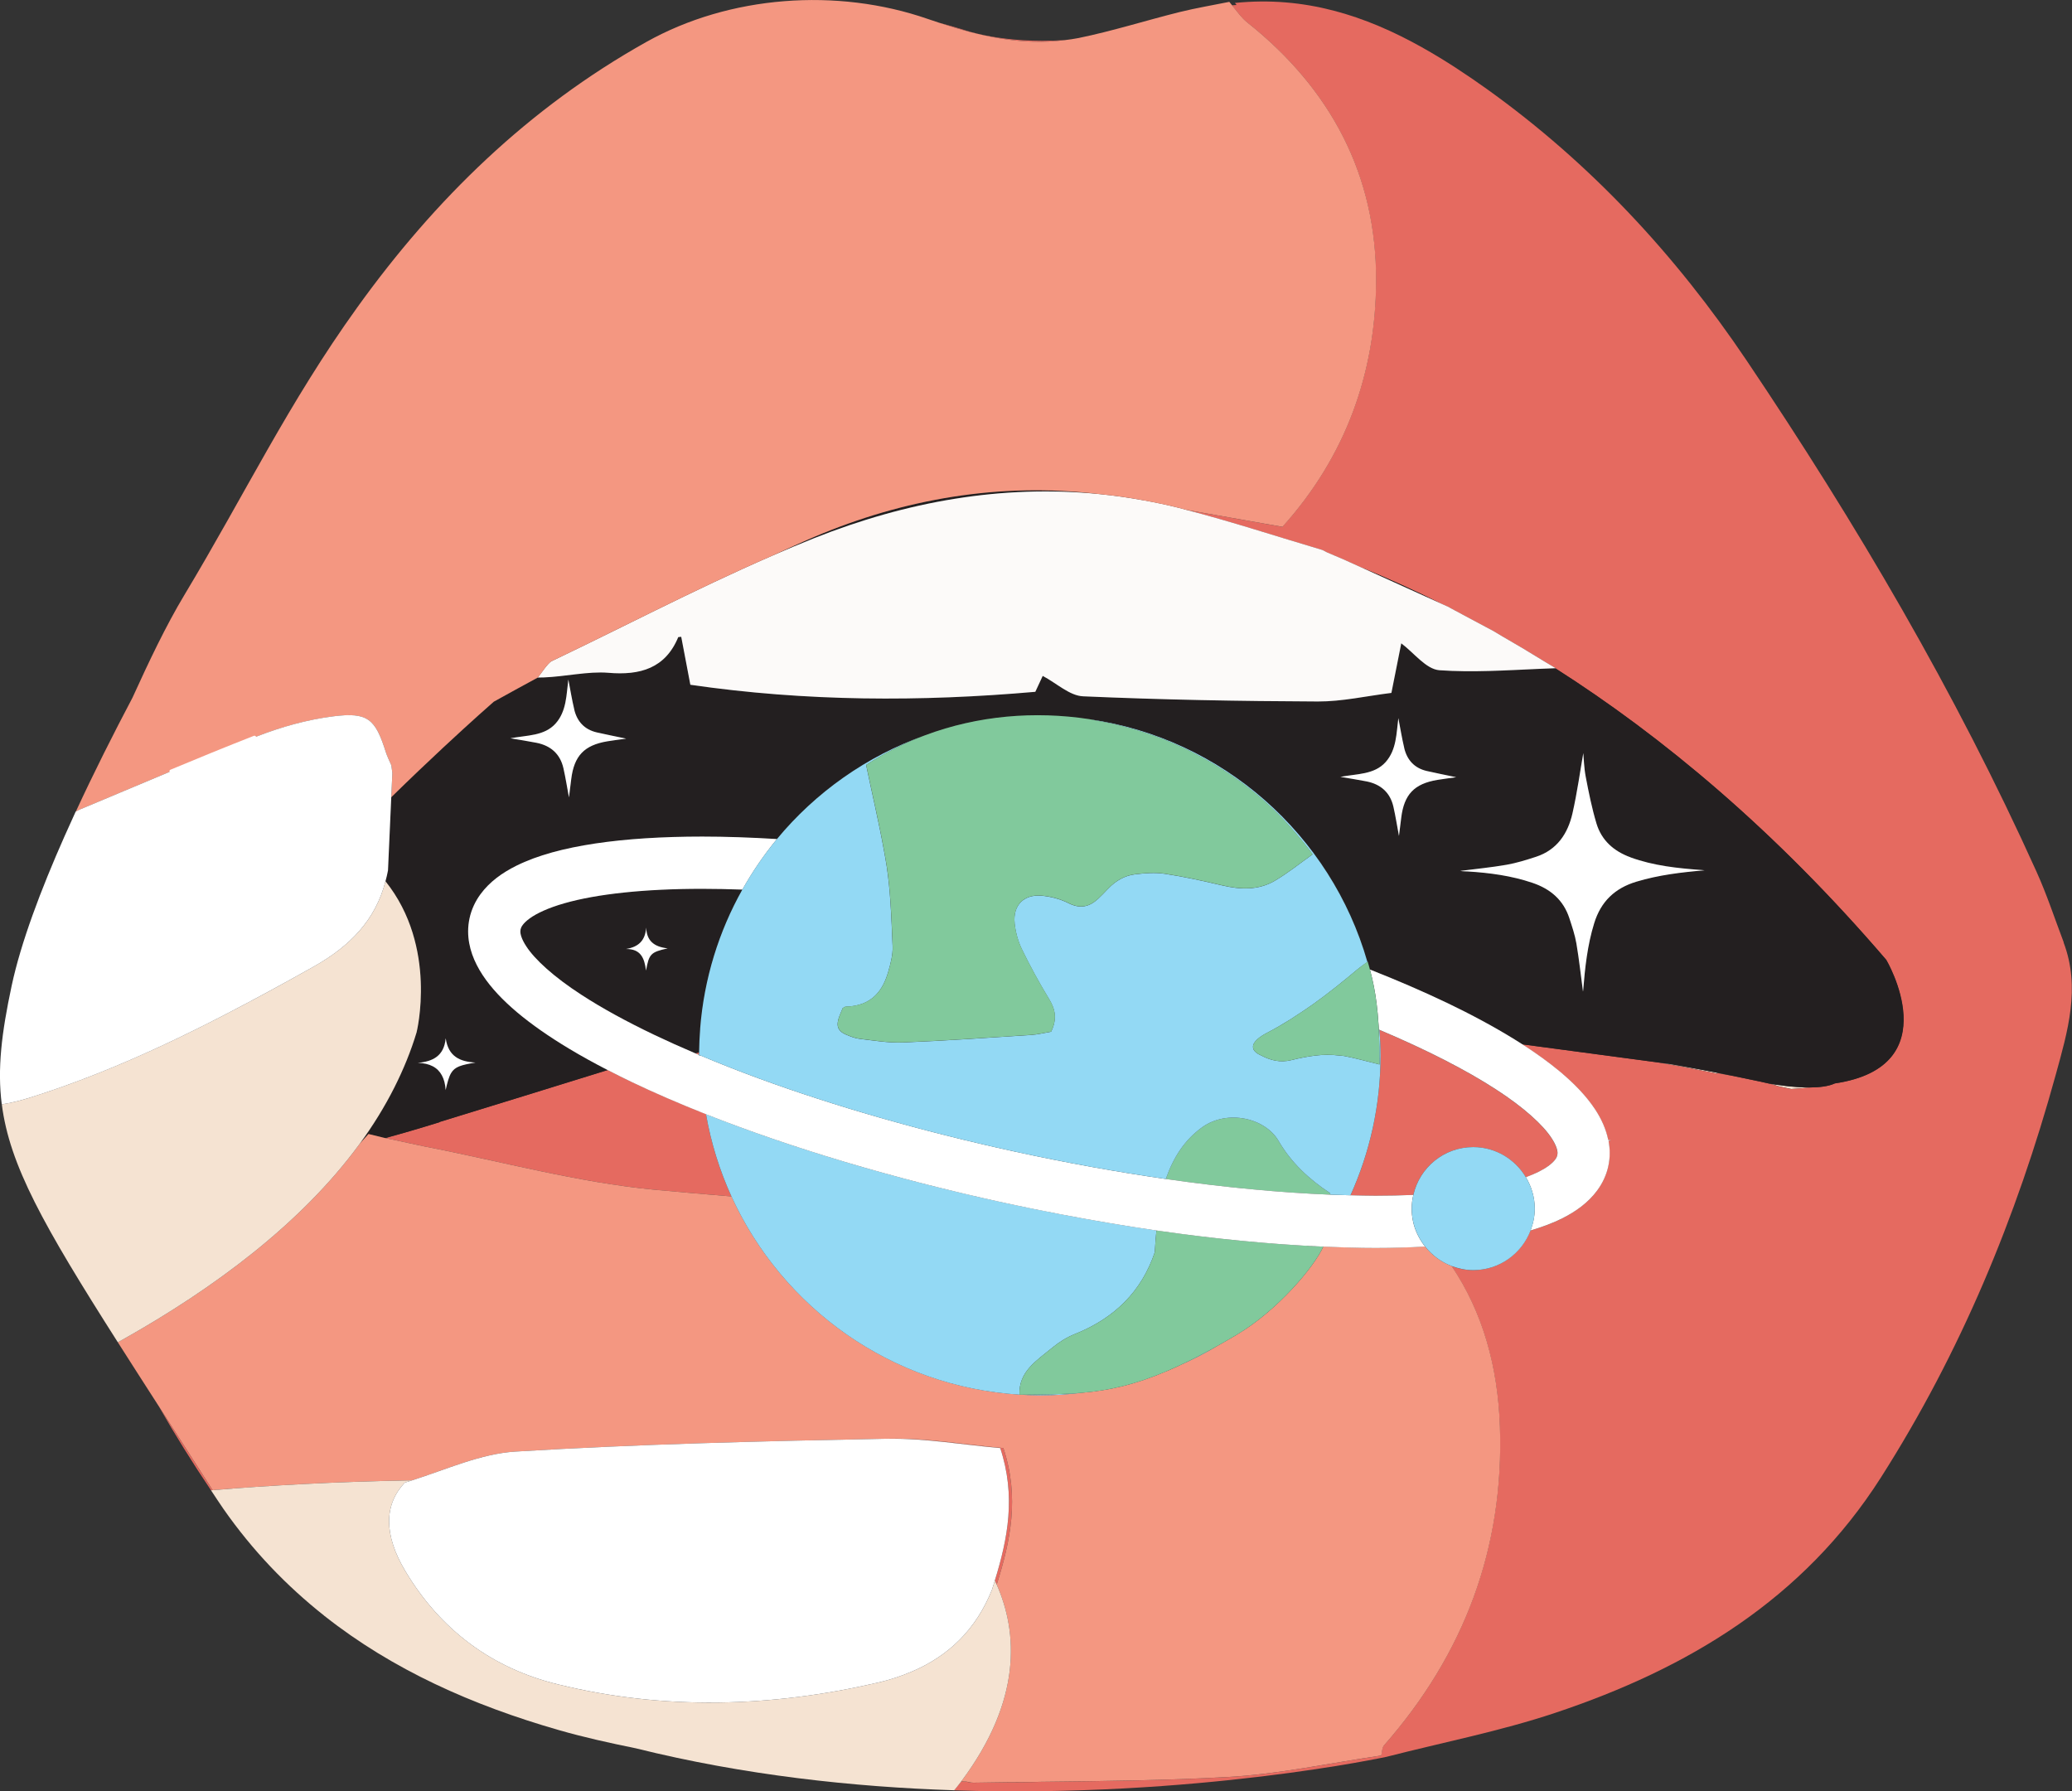 <svg xmlns="http://www.w3.org/2000/svg" id="Layer_2" viewBox="0 0 640.47 553.71"><rect x="0" y="0" width="640.47" height="553.71" fill="#333333" stroke="none"/><defs><style>.cls-1{fill:#93d9f4;}.cls-2{fill:#fcfaf9;}.cls-3{fill:#231f20;}.cls-4{fill:#f5e3d2;}.cls-5{fill:#f49781;}.cls-6{fill:#fff;}.cls-7{fill:#e56a60;}.cls-8{fill:none;stroke:#fff;stroke-linecap:round;stroke-linejoin:round;}.cls-9{fill:#81c99c;}</style></defs><g id="Layer_1-2"><path class="cls-4" d="M549.69,335.76c1.33.29,2.66.58,3.99.86,1.96-.11,3.89-.29,5.78-.5-5.31.04-10.94-.9-12.37-1.16.87.26,1.75.48,2.6.8Z"></path><path class="cls-4" d="M512.41,328.38c2.51.45,4.97.85,7.5,1.33,3.61.68,7.3,1.44,10.96,2.17v-.2c1.61.33,3.24.62,4.88.9-4.99-1.01-11.57-2.27-19.55-3.68-1.26-.17-2.52-.34-3.78-.5Z"></path><path class="cls-7" d="M329.08,12.39c-19.13,1.28-31.27-3.2-31.27-3.2-2.56-.79-5.05-1.49-7.5-2.15,12.58,4.16,25.47,7.07,38.77,5.36Z"></path><path class="cls-7" d="M216.54,326.28s.06.03.1.04c0-.01,0-.03,0-.04h-.1Z"></path><path class="cls-7" d="M65.41,460.16c-5.9-9.23-11.32-17.66-16.31-25.42,5.03,8.81,10.42,17.44,16.13,25.93.17-.01.33-.03.5-.05-.1-.16-.22-.31-.32-.47Z"></path><path class="cls-7" d="M195.27,334.46c-2.58-1.24-5.05-2.48-7.46-3.72-17.29,5.36-34.58,10.74-51.9,16.03l-.13.11c-6.36,1.98-11.86,3.57-16.76,4.9.64.14,1.29.28,1.93.41,3.43.73,6.86,1.47,10.29,2.2,23.73,4.6,47.29,11.13,71.24,13.39,7.86.74,15.74,1.39,23.62,2.05-3.65-7.99-6.32-16.52-7.87-25.44-8.22-3.25-15.91-6.58-22.96-9.95Z"></path><path class="cls-7" d="M417.46,369.47c2.61.06,5.25.14,7.73.14,4.07,0,7.96-.09,11.68-.25,1.93-8.45,9.46-14.77,18.5-14.77,6.94,0,12.95,3.76,16.27,9.31,3.01-1.1,5.36-2.3,6.89-3.42,1.08-.78,1.77-1.49,2.18-2.05.41-.57.56-.95.65-1.34l.06-.62c.01-.8-.33-2.36-1.83-4.63-2.56-3.98-8.48-9.45-17.14-15.04-9.22-6-21.5-12.29-36.04-18.43.2,2.62.33,5.26.33,7.93,0,15.4-3.34,30.01-9.29,43.19Z"></path><path class="cls-7" d="M214.86,325.56c.41.17.81.35,1.22.52,0-.24.02-.48.02-.73-.41.07-.83.14-1.24.21Z"></path><path class="cls-7" d="M310.15,447.62c-11.73-1.03-23.39-3.12-35.01-2.89-.17,0-.34,0-.51.01,11.47-.16,22.98,1.86,34.55,2.88,4.92,14.84,2.33,27.98-1.67,40.95.19.41.39.82.58,1.25,4.22-13.38,7.13-26.88,2.06-42.2Z"></path><path class="cls-7" d="M637.91,291.29c-2.77-7.3-5.21-14.76-8.42-21.86-25-55.43-55.73-107.67-89.62-158.03-21.85-32.47-48.26-60.97-80.23-83.85-6.47-4.63-13.05-8.96-19.83-12.77v-.02s-.3-.15-.3-.15c-17.46-9.77-36.22-15.91-57.79-13.7l.51.63c-.47.02-.94.07-1.41.1,1.49,1.87,2.89,3.86,4.71,5.31,25.75,20.49,39.96,47.1,39.8,80.01-.13,28.55-9.53,54.32-28.95,75.89l-29.85-5.27c14.21,3.69,28.18,8.29,42.27,12.46.47.24.94.49,1.41.73,1.88.8,3.75,1.6,5.63,2.4l.11.06c1.56.71,3.12,1.41,4.68,2.12,8.05,3.28,16.39,7.03,24.96,11.31.8.36,1.61.73,2.41,1.09l.29.2c1.42.75,2.83,1.51,4.24,2.27,1.42.75,2.86,1.51,4.29,2.29,1.59.85,3.18,1.7,4.77,2.55.91.54,1.81,1.08,2.72,1.62,4.24,2.42,8.53,4.98,12.86,7.67,1.25.75,2.5,1.49,3.75,2.24-.06,0-.12,0-.18,0,32.86,20.94,67.84,49.94,102.28,90.13,0,0,19.5,32.92-15.92,38.18-1.93.91-4.74,1.23-7.67,1.25-1.89.22-3.82.39-5.78.5-1.33-.28-2.66-.57-3.99-.86-.85-.32-1.73-.54-2.6-.8-.22-.04-.38-.07-.38-.07,0,0-3.88-.9-10.97-2.33-1.64-.28-3.27-.56-4.89-.9v.2c-3.65-.73-7.34-1.49-10.95-2.17-2.53-.47-4.99-.87-7.5-1.33-13.96-1.86-27.92-3.73-41.88-5.59,4.45,2.86,8.44,5.74,11.91,8.66,4.37,3.69,7.96,7.44,10.64,11.5,1.91,2.9,3.35,6.05,4.04,9.43.28.04.52.09.83.13-.28.07-.48.12-.74.18.23,1.23.37,2.48.37,3.76,0,1.35-.14,2.72-.44,4.06-.59,2.73-1.8,5.28-3.4,7.45-2.82,3.82-6.66,6.56-11.05,8.77-2.89,1.43-6.13,2.61-9.59,3.64-2.74,7.14-9.61,12.24-17.72,12.24-2.36,0-4.59-.48-6.67-1.27,9.66,14.35,14.29,31.11,14.93,49.59,1.3,37.58-11.04,70.36-35.81,98.57-.65.73-.59,2.09-.87,3.16-15.82,2.3-31.57,5.74-47.47,6.64-19.27,1.08-38.58,1.26-57.9,1.48h0s-3.62.14-9.99.14c-3.54.05-7.09.08-10.64.15-.63.01-1.3-.13-2.25-.34-.51-.01-1.07-.04-1.6-.05-.67.9-1.44,1.82-2.16,2.73,74.81,2.44,133.77-10.39,133.77-10.39,17.36-4.45,35.06-7.9,52.02-13.56,40.99-13.68,76.66-35.03,100.67-72.71,24.65-38.68,41.93-80.43,54.05-124.47,3.71-13.47,7.75-26.95,2.45-40.97Z"></path><path class="cls-3" d="M444.99,207.19c-4.14-.29-7.93-5.43-11.81-8.32-.8,4.04-1.83,9.2-3.05,15.33-7.76.96-15.26,2.67-22.75,2.65-24.19-.09-48.4-.54-72.56-1.6-4.15-.18-8.13-4.02-12.47-6.31.07-.16-.88,1.88-2.29,4.92-35.37,3.1-70.84,3.03-106.63-2.18-1.1-5.78-1.96-10.29-2.82-14.83l-.92.1c-3.99,9.63-11.79,11.87-21.63,11.03-6.1-.52-13.5,1.2-19.87,1.43-.66.02-1.31.05-1.94.04,0,0,0,0,0,0-4.55,2.46-9.09,4.94-13.61,7.46-.44.39-6.57,5.74-15.64,14.19-4.7,4.38-10.17,9.58-16.05,15.34-.34,7.55-.68,15.1-1.01,22.65-.2,1.16-.5,2.24-.78,3.34,16.26,20.27,9.62,46.71,9.62,46.71-1.77,5.88-4.1,11.55-6.87,17.04-3.03,6.01-6.61,11.79-10.66,17.34.89-.98,1.78-1.96,2.66-2.95,1.62.4,3.24.79,4.87,1.19.09.02.17.04.26.06,4.9-1.33,10.4-2.92,16.76-4.9l.13-.11c17.31-5.3,34.6-10.68,51.9-16.03-4.24-2.19-8.23-4.39-11.92-6.61-6.16-3.7-11.55-7.45-16.06-11.24-4.37-3.69-7.96-7.44-10.64-11.5-2.65-4.03-4.48-8.56-4.49-13.51,0-1.35.14-2.72.44-4.06.59-2.73,1.8-5.28,3.4-7.45,2.82-3.82,6.66-6.56,11.05-8.77,6.63-3.28,14.76-5.42,24.39-6.88,9.62-1.44,20.74-2.14,33.11-2.14,7.26,0,15.01.28,23.08.76,11.98-14.48,27.78-25.67,45.84-32.09,16.28-6.08,33.8-7.53,50.69-4.96,41.25,5.9,74.75,35.75,85.99,75.02.04-.03.06-.05.1-.07.26.81.46,1.62.69,2.44,8.44,3.32,16.32,6.73,23.54,10.18,7.86,3.77,14.92,7.57,21.14,11.42.81.5,1.61,1,2.39,1.5,13.96,1.86,27.92,3.73,41.88,5.59,1.26.17,2.52.34,3.78.5,7.99,1.4,14.56,2.67,19.55,3.68,7.09,1.43,10.97,2.33,10.97,2.33,0,0,.16.03.38.07,1.43.26,7.06,1.2,12.37,1.16,2.92-.02,5.74-.34,7.67-1.25,35.42-5.26,15.92-38.18,15.92-38.18-34.44-40.18-69.42-69.18-102.28-90.13-1.68.05-3.35.13-5.03.2-10.27.44-20.56,1.14-30.74.42ZM146.98,328.46c-4.48.74-6.38,1.27-7.56,3.26-.68,1.15-1.12,2.78-1.68,5.24-.1-1.82-.5-3.33-1.17-4.56-1.32-2.45-3.76-3.75-7.45-3.84,4.67-.41,8.13-2.13,8.63-7.55.81,5.65,4.48,7.2,9.21,7.46ZM187.73,229.15c-7.14,1.19-10.28,4.49-11.16,11.71-.23,1.84-.46,3.69-.7,5.62-.58-3.07-1.04-6.07-1.71-9.02-1.01-4.42-3.93-6.97-8.31-7.85-2.5-.5-5.02-.88-8.08-1.4,5.17-.97,10.46-.68,13.95-4.54,3.43-3.81,3.35-8.96,3.96-13.62.61,3.1,1.11,6.21,1.83,9.27.88,3.69,3.16,6.17,6.94,7.06,2.81.66,5.65,1.2,9.13,1.93-2.35.33-4.11.54-5.84.83ZM444.29,241.08c-7.14,1.19-10.28,4.49-11.16,11.71-.23,1.84-.46,3.69-.7,5.62-.58-3.07-1.04-6.07-1.71-9.02-1.01-4.42-3.93-6.97-8.31-7.85-2.5-.5-5.02-.88-8.08-1.4,5.17-.97,10.46-.68,13.95-4.54,3.43-3.81,3.35-8.96,3.96-13.62.61,3.1,1.11,6.21,1.83,9.27.88,3.69,3.16,6.17,6.94,7.06,2.81.66,5.65,1.2,9.13,1.93-2.35.33-4.11.54-5.84.83ZM505.82,272.51c-6.65,2.01-10.97,6.11-13.05,12.83-2.11,6.82-2.85,13.8-3.41,20.84l-.06.26c-.63-4.77-1.18-9.82-2.03-14.82-.45-2.65-1.34-5.23-2.17-7.8-1.84-5.65-5.84-9.06-11.38-10.94-6.5-2.21-13.21-3.1-20.01-3.53-.78-.05-1.56,0-2.33-.17,4.76-.61,9.54-1.06,14.26-1.89,3.1-.54,6.14-1.49,9.14-2.47,6.52-2.13,9.86-7.19,11.28-13.46,1.48-6.53,2.39-13.19,3.34-18.6.15,1.56.21,4.49.75,7.32.93,4.84,1.9,9.69,3.31,14.41,1.58,5.27,5.37,8.61,10.54,10.49,7.16,2.61,14.63,3.37,22.14,3.92l.76.08c-7.16.6-14.2,1.44-21.08,3.51Z"></path><path class="cls-3" d="M339.87,152.73c-31.03-3.71-60.57,1.51-88.11,13.18-4.37,1.85-8.67,3.85-12.98,5.82,4.27-1.85,8.55-3.67,12.88-5.38,28.49-11.31,58.06-16.62,88.22-13.63Z"></path><path class="cls-3" d="M216.44,317.93c1.22-15.51,5.8-30.07,13.03-42.96-4.27-.15-8.41-.24-12.39-.24-17.89-.02-32.68,1.6-42.58,4.45-4.95,1.4-8.62,3.12-10.77,4.69-1.08.78-1.77,1.49-2.18,2.05-.41.57-.56.95-.65,1.34l-.06.62c-.01.8.33,2.36,1.83,4.63,2.56,3.98,8.48,9.45,17.14,15.04,6.17,4.02,13.73,8.16,22.38,12.3,3.98,1.91,8.23,3.81,12.67,5.7.41-.07.83-.14,1.24-.21.02-2.5.14-4.97.34-7.43ZM199.68,300.02c-.47-3.86-1.64-6.74-6.22-6.66,3.86-.6,6-2.6,6.26-6.57.17,3.92,2.27,5.9,6.64,6.38-5.25,1.16-5.76,1.72-6.69,6.86Z"></path><path class="cls-3" d="M420.64,175.33c8.32,3.77,16.64,7.54,24.96,11.31-8.58-4.28-16.92-8.03-24.96-11.31Z"></path><path class="cls-2" d="M353.28,154.62c-4.48-.82-8.95-1.45-13.41-1.89-30.15-3-59.72,2.32-88.22,13.63-4.32,1.72-8.61,3.53-12.88,5.38-12.29,5.33-24.37,11.14-36.41,17.05-3.46,1.7-6.91,3.4-10.37,5.11-7.15,3.53-14.3,7.04-21.48,10.47-1.18.56-3.38,4-4.3,5.07,0,0,0,0,0,0,.63.01,1.29-.01,1.94-.04,6.37-.23,13.77-1.95,19.87-1.43,9.85.85,17.65-1.39,21.63-11.03l.92-.1c.86,4.54,1.72,9.05,2.82,14.83,35.79,5.21,71.27,5.28,106.63,2.18,1.41-3.04,2.37-5.08,2.29-4.92,4.34,2.3,8.32,6.13,12.47,6.31,24.17,1.06,48.37,1.51,72.56,1.6,7.49.03,14.99-1.69,22.75-2.65,1.22-6.13,2.25-11.29,3.05-15.33,3.89,2.89,7.67,8.03,11.81,8.32,10.18.72,20.47.03,30.74-.42,1.68-.07,3.36-.15,5.03-.2.06,0,.12,0,.18,0-1.25-.75-2.5-1.49-3.75-2.24-4.33-2.69-8.62-5.25-12.86-7.67-.91-.54-1.81-1.08-2.72-1.62-1.59-.85-3.18-1.7-4.77-2.55-1.44-.78-2.87-1.54-4.29-2.29-1.41-.75-2.83-1.51-4.24-2.27l-.29-.2c-.8-.36-1.61-.73-2.41-1.09-8.32-3.77-16.64-7.54-24.96-11.31-1.56-.71-3.12-1.41-4.68-2.12l-.11-.06c-1.88-.8-3.75-1.59-5.63-2.4-.47-.24-.94-.48-1.41-.73-14.08-4.17-28.05-8.76-42.27-12.46-.7-.18-1.4-.39-2.11-.57-3.73-.94-7.45-1.71-11.16-2.38Z"></path><path class="cls-5" d="M24.68,250.24c.68-.28,1.36-.57,2.04-.85,8.73-3.64,17.43-7.34,26.16-10.98,8.57-3.58,17.15-7.1,25.8-10.48.22-.09.44-.18.66-.26,0,0,0,0,0,0,7.56-2.94,15.62-5.2,23.65-6.23,10.76-1.37,13.05.82,16.29,11.12.43,1.39,1.12,2.7,1.69,4.03,0,0,0,0,0,0,.03.23.06.46.09.7.07.57.15,1.14.22,1.71-.08,1.84-.17,3.68-.25,5.53-.03.63-.06,1.27-.09,1.9,5.88-5.77,11.35-10.96,16.05-15.34,9.06-8.44,15.19-13.8,15.64-14.19,4.51-2.52,9.06-4.99,13.61-7.46.92-1.07,3.12-4.51,4.3-5.07,7.19-3.43,14.34-6.94,21.48-10.47,3.45-1.7,6.91-3.41,10.37-5.11,12.04-5.91,24.12-11.72,36.41-17.05,4.32-1.97,8.62-3.97,12.98-5.82,27.54-11.67,57.08-16.9,88.11-13.18,4.46.44,8.93,1.07,13.41,1.89,3.71.68,7.43,1.44,11.16,2.38.71.18,1.4.39,2.11.57l29.85,5.27c19.42-21.57,28.81-47.34,28.95-75.89.16-32.91-14.05-59.52-39.8-80.01-1.82-1.45-3.22-3.44-4.71-5.31-.29-.36-.57-.73-.87-1.07-5.15,1.04-10.34,1.91-15.43,3.17-10.42,2.6-20.7,5.87-31.21,8.02-1.42.29-2.83.46-4.24.64-13.3,1.71-26.19-1.2-38.77-5.36-1.17-.39-2.33-.76-3.5-1.17-28.14-9.78-61.38-7.27-87.04,7.09-36.4,20.38-65.29,48.58-89.32,81.99-21.39,29.73-34.61,57.54-53.49,88.97-5.76,9.59-10.97,20.6-16.04,31.74-5.86,11.11-11.95,23.17-17.53,35.25.43-.22.86-.43,1.29-.66,0,0,0,0,0,0Z"></path><path class="cls-5" d="M65.73,460.63c17.08-1.44,37.69-2.62,61.66-3.04,10.63-3.36,21.17-8.23,31.97-8.89,38.21-2.33,76.52-3.23,114.81-3.97.15,0,.31.01.46.01.17,0,.34,0,.51-.01,11.62-.23,23.28,1.86,35.01,2.89,5.07,15.31,2.16,28.82-2.06,42.2,6.47,14.72,7.94,35.58-10.98,60.85.52.02,1.09.04,1.6.05.95.2,1.61.35,2.25.34,3.55-.06,7.09-.1,10.64-.15,6.37,0,9.99-.13,9.99-.13h0c19.31-.22,38.63-.4,57.9-1.48,15.9-.89,31.65-4.34,47.47-6.64.28-1.07.22-2.42.87-3.16,24.77-28.21,37.12-60.99,35.81-98.57-.64-18.48-5.27-35.24-14.93-49.59-3.27-1.23-6.07-3.33-8.2-6.03-4.87.27-9.95.42-15.32.43-5.14,0-10.58-.17-16.13-.41-2.83,6.24-14.09,19.73-26.84,27.29-2.06,1.22-4.03,2.36-5.93,3.42-3.73,2.27-7.67,4.23-11.69,6.03-1.33.62-2.63,1.21-3.9,1.74-9.92,4.23-17.82,5.97-26.08,6.69-4.24.52-8.54.82-12.92.82-2.12,0-4.22-.08-6.31-.21-.09,0-.17,0-.25,0,0,0,0-.01,0-.02-39.65-2.45-73.33-26.88-89.03-61.26-7.88-.66-15.76-1.31-23.62-2.05-23.95-2.26-47.51-8.79-71.24-13.39-3.43-.73-6.86-1.47-10.29-2.2-.64-.14-1.29-.28-1.93-.41-.09-.02-.18-.04-.26-.06-1.62-.4-3.25-.8-4.87-1.19-.88,1-1.77,1.97-2.66,2.95-.09.13-.18.26-.28.39-17.9,24.35-44.74,44.3-72.9,60.14-.55.31-1.1.61-1.64.91,3.87,6.09,8.08,12.64,12.69,19.81,4.98,7.75,10.41,16.19,16.31,25.42.1.16.22.31.32.47Z"></path><path class="cls-4" d="M110.96,353.88c.09-.13.18-.26.28-.39,4.05-5.55,7.63-11.33,10.66-17.34,2.76-5.49,5.1-11.16,6.87-17.04,0,0,6.64-26.43-9.62-46.71-3.08,12.07-11.06,20.13-22.18,26.38-9.22,5.19-18.49,10.25-27.86,15.08-3,1.55-6.01,3.06-9.04,4.56-2.8,1.38-5.62,2.75-8.45,4.08-13.97,6.55-28.26,12.4-43.12,17.02-.08.02-.15.04-.23.06-2.56.79-5.14,1.37-7.71,1.79,2.39,18.78,12.8,37.33,35.86,73.55.55-.3,1.1-.61,1.64-.91,28.16-15.84,55.01-35.79,72.9-60.14Z"></path><path class="cls-8" d="M52.87,238.4c8.57-3.58,17.15-7.1,25.8-10.48"></path><path class="cls-6" d="M8.5,339.53c14.86-4.62,29.15-10.46,43.12-17.02,2.83-1.33,5.64-2.69,8.45-4.08,3.02-1.49,6.04-3.01,9.04-4.56,9.37-4.84,18.64-9.9,27.86-15.08,11.12-6.26,19.09-14.31,22.18-26.38.28-1.1.58-2.17.78-3.34.34-7.55.68-15.1,1.01-22.65.03-.63.06-1.27.09-1.9.08-1.84.17-3.68.25-5.53-.07-.57-.15-1.14-.22-1.71-.03-.23-.06-.46-.09-.7,0,0,0,0,0,0-.57-1.34-1.25-2.65-1.69-4.03-3.24-10.3-5.53-12.49-16.29-11.12-8.03,1.02-16.09,3.28-23.65,6.23,0,0,0,0,0,0-.22.09-.44.18-.66.26-8.64,3.37-17.23,6.9-25.8,10.48-8.73,3.64-17.43,7.34-26.16,10.98-.68.28-1.36.57-2.04.85,0,0,0,0,0,0-.42.23-.86.44-1.29.66-1.17,2.54-2.31,5.08-3.44,7.61-7.39,16.67-13.5,32.93-16.33,46.15-3.15,14.72-4.47,25.77-3.07,36.73,2.57-.42,5.15-1.01,7.71-1.79.08-.02.15-.04.23-.06Z"></path><path class="cls-4" d="M308.09,489.82c-.19-.42-.39-.83-.58-1.25-.29.93-.56,1.86-.86,2.78-4.95,12.41-13.45,20.47-24.61,25.28-3.32,1.43-6.85,2.6-10.62,3.48-32.99,7.63-66.1,8.65-99.09.52-20.37-5.02-36.2-16.87-47.02-34.95-6.75-11.28-6.61-20.57-.2-27.37.76-.22,1.52-.48,2.28-.72-23.97.42-44.59,1.6-61.66,3.04-.17.01-.33.03-.5.05,1.28,1.91,2.51,3.84,3.83,5.73,9.08,13,19.56,23.84,31.13,33v.04s.18.11.18.11c21,16.58,45.64,27.56,72.36,35.23,7.82,2.25,15.78,4,23.79,5.63,33.5,8.33,67.33,11.97,98.44,12.98.73-.91,1.49-1.83,2.16-2.73,18.92-25.28,17.45-46.13,10.98-60.85Z"></path><path class="cls-6" d="M309.18,447.62c-11.57-1.02-23.08-3.04-34.55-2.88-.15,0-.31-.01-.46-.01-38.29.74-76.6,1.64-114.81,3.97-10.8.66-21.34,5.53-31.97,8.89-.76.24-1.52.49-2.28.72-6.41,6.8-6.55,16.09.2,27.37,10.82,18.09,26.65,29.94,47.02,34.95,33,8.12,66.1,7.11,99.09-.52,3.77-.87,7.3-2.05,10.62-3.48,11.16-4.8,19.66-12.87,24.61-25.28.3-.93.57-1.85.86-2.78,4-12.97,6.58-26.11,1.67-40.95Z"></path><path class="cls-1" d="M321.69,431.33c4.38,0,8.68-.3,12.92-.82-5.91.52-12.02.54-19.23.61,2.09.12,4.19.21,6.31.21Z"></path><path class="cls-1" d="M325.41,416.48c2.04-1.67,4.38-3.13,6.81-4.1,12.36-4.92,20.68-13.26,24.73-25.29.13-2.46.31-4.69.51-6.75-9.72-1.41-19.74-3.1-29.96-5.07-5.66-1.09-11.38-2.25-17.16-3.5-34.51-7.52-66.05-17.05-92.11-27.36,1.55,8.92,4.23,17.44,7.87,25.44,15.7,34.38,49.38,58.82,89.03,61.26-.28-7.1,5.14-10.43,10.28-14.63Z"></path><path class="cls-1" d="M376.28,416.05c-4.25,2.38-8.1,4.35-11.69,6.03,4.02-1.8,7.96-3.75,11.69-6.03Z"></path><path class="cls-9" d="M395.24,352.71c-4.17-7.18-15.88-9.83-23.64-4.26-5.43,3.9-8.84,9.18-11.24,15.99,18.35,2.64,35.51,4.24,50.92,4.85-.1-.29-.18-.52-.31-.6-6.37-4.19-11.87-9.34-15.73-15.98Z"></path><path class="cls-9" d="M357.46,380.34c-.2,2.07-.38,4.29-.51,6.75-4.05,12.03-12.37,20.37-24.73,25.29-2.43.97-4.77,2.44-6.81,4.1-5.14,4.2-10.56,7.53-10.28,14.63,0,0,0,.01,0,.02.09,0,.17,0,.25,0,7.21-.07,13.32-.09,19.23-.61,8.26-.73,16.16-2.46,26.08-6.69,1.26-.54,2.56-1.12,3.9-1.74,3.59-1.67,7.44-3.65,11.69-6.03,1.9-1.07,3.87-2.2,5.93-3.42,12.75-7.56,24.02-21.05,26.84-27.29-.15,0-.31-.02-.46-.02-15.7-.7-32.87-2.33-51.14-4.98Z"></path><path class="cls-6" d="M436.36,373.6c0-1.46.2-2.87.51-4.24-3.73.16-7.61.25-11.68.25-2.49,0-5.13-.08-7.73-.14-2.04-.05-4.07-.1-6.17-.18-15.41-.62-32.58-2.21-50.92-4.85-14.9-2.14-30.53-4.95-46.59-8.45-29.11-6.34-56.06-14.16-79.02-22.56-6.37-2.33-12.39-4.71-18.11-7.11-.03-.01-.06-.03-.1-.04h-.46c0-.07,0-.13,0-.19-.41-.17-.81-.35-1.22-.52-4.44-1.89-8.68-3.8-12.67-5.7-8.66-4.14-16.22-8.29-22.38-12.3-8.66-5.59-14.58-11.06-17.14-15.04-1.5-2.27-1.85-3.83-1.83-4.63l.06-.62c.09-.39.24-.78.65-1.34.41-.56,1.1-1.27,2.18-2.05,2.14-1.57,5.82-3.29,10.77-4.69,9.9-2.84,24.69-4.46,42.58-4.45,3.97,0,8.12.09,12.39.24,3.1-5.53,6.68-10.77,10.69-15.63-8.07-.49-15.82-.76-23.08-.76-12.37,0-23.48.7-33.11,2.14-9.63,1.46-17.77,3.6-24.39,6.88-4.4,2.2-8.23,4.94-11.05,8.77-1.6,2.17-2.81,4.72-3.4,7.45-.29,1.34-.44,2.71-.44,4.06.01,4.95,1.84,9.47,4.49,13.51,2.68,4.06,6.27,7.8,10.64,11.5,4.51,3.79,9.9,7.54,16.06,11.24,3.69,2.22,7.68,4.42,11.92,6.61,2.41,1.24,4.88,2.49,7.46,3.72,7.05,3.37,14.74,6.69,22.96,9.95,26.06,10.3,57.59,19.83,92.11,27.36,5.78,1.26,11.5,2.42,17.16,3.5,10.22,1.96,20.24,3.66,29.96,5.07,18.27,2.65,35.44,4.27,51.14,4.98.15,0,.31.02.46.02,5.56.24,10.99.41,16.13.41,5.37,0,10.44-.16,15.32-.43-1.83-2.32-3.19-5.03-3.78-8.04-.23-1.19-.37-2.42-.37-3.69Z"></path><path class="cls-6" d="M447,309.87c-7.22-3.45-15.1-6.85-23.54-10.18.96,3.51,1.62,7,2.06,10.49.25,2.02.44,4.04.57,6.07.02.3.05.61.07.91.02.37.03.73.05,1.1.07.03.14.06.22.09,14.53,6.14,26.82,12.43,36.04,18.43,8.66,5.59,14.58,11.06,17.14,15.04,1.5,2.27,1.85,3.83,1.83,4.63l-.06.62c-.09.39-.24.78-.65,1.34-.41.56-1.1,1.27-2.18,2.05-1.53,1.12-3.88,2.32-6.89,3.42,1.7,2.85,2.74,6.14,2.74,9.7,0,2.4-.49,4.67-1.3,6.78,3.47-1.04,6.7-2.21,9.59-3.64,4.4-2.2,8.23-4.94,11.05-8.77,1.6-2.17,2.81-4.72,3.4-7.45.29-1.34.44-2.71.44-4.06,0-1.28-.14-2.54-.37-3.76.26-.06.46-.12.74-.18-.31-.04-.54-.09-.83-.13-.69-3.38-2.13-6.53-4.04-9.43-2.68-4.06-6.27-7.8-10.64-11.5-3.47-2.91-7.46-5.8-11.91-8.66-.78-.5-1.58-1-2.39-1.5-6.23-3.85-13.28-7.65-21.14-11.42Z"></path><path class="cls-1" d="M471.65,363.89c-3.32-5.55-9.33-9.31-16.27-9.31-9.04,0-16.57,6.32-18.5,14.77-.31,1.37-.51,2.78-.51,4.24,0,1.26.14,2.49.37,3.69.59,3.01,1.95,5.72,3.78,8.04,2.13,2.69,4.93,4.8,8.2,6.03,2.08.78,4.31,1.27,6.67,1.27,8.11,0,14.98-5.09,17.72-12.24.81-2.11,1.3-4.38,1.3-6.78,0-3.56-1.04-6.86-2.74-9.7Z"></path><path class="cls-1" d="M216.44,317.93c-.19,2.45-.32,4.93-.34,7.43,0,.24-.02.48-.02.73,0,.07,0,.13,0,.19h.56s0,.03,0,.04c5.71,2.4,11.74,4.78,18.11,7.11,22.96,8.4,49.91,16.22,79.02,22.56,16.06,3.5,31.69,6.3,46.59,8.45,2.4-6.8,5.82-12.09,11.24-15.99,7.77-5.57,19.47-2.92,23.64,4.26,3.86,6.64,9.36,11.78,15.73,15.98.13.08.21.31.31.6,2.1.08,4.14.13,6.17.18,5.95-13.18,9.29-27.79,9.29-43.19,0-2.67-.13-5.31-.33-7.93-.07-.03-.14-.06-.22-.09.17,3.59.22,7.17.22,10.78-3.79-.92-7.32-1.94-10.9-2.61-.5-.09-.99-.09-1.49-.15-2.47-.3-4.93-.29-7.37,0-2.52.3-5.02.81-7.49,1.42-3.46.85-6.43.07-9.29-1.42-.32-.17-.64-.3-.96-.48-1.99-1.16-2.11-2.8-.42-4.4.89-.84,1.97-1.51,3.06-2.08,2.48-1.29,4.88-2.69,7.23-4.15.58-.36,1.14-.76,1.72-1.13,1.84-1.19,3.67-2.4,5.45-3.67,4.69-3.36,9.19-6.98,13.63-10.71.39-.33.81-.64,1.25-.97.42-.31.89-.66,1.38-1.01.16-.12.29-.21.46-.33-11.24-39.27-44.74-69.13-85.99-75.02.77.12,1.52.33,2.29.46,1.96.34,3.9.73,5.82,1.17,1.3.3,2.59.64,3.88.99,1.86.51,3.7,1.06,5.52,1.66,1.06.35,2.12.69,3.17,1.07,2.12.78,4.2,1.63,6.25,2.54,1.54.68,3.06,1.4,4.56,2.15.37.19.74.39,1.1.58,11.8,6.03,22.42,14.24,31.06,24.41,1.45,1.67,2.86,3.36,4.21,5.12.4.54.81,1.06,1.19,1.61-.02.01-.03.03-.05.04-3.85,2.73-7.55,5.73-11.61,8.12-5.1,3-10.68,2.76-16.34,1.43-5.86-1.38-11.76-2.68-17.7-3.58-3-.46-6.17-.2-9.21.17-3.12.38-5.84,1.94-8.07,4.22-.15.16-.31.31-.46.46-.92.96-1.82,1.93-2.8,2.83-2.73,2.53-5.56,3.24-9.19,1.41-2.56-1.29-5.57-2.09-8.43-2.32-5.47-.44-8.78,3.02-8.25,8.44,0,.04,0,.07,0,.11.29,2.73,1.06,5.56,2.26,8.03,2.57,5.29,5.41,10.47,8.47,15.5.47.77.85,1.54,1.13,2.3.3.8.49,1.61.56,2.43.13,1.63-.21,3.34-1.15,5.25-2.12.35-4.17.87-6.25,1-13.17.85-26.34,1.77-39.52,2.31-4.44.18-8.93-.6-13.37-1.11-1.51-.18-3-.78-4.4-1.39-.99-.43-1.59-.93-1.98-1.52-.52-.8-.6-1.79-.21-3.21.13-.46.3-.9.48-1.34.28-.71.58-1.4.83-2.03.42-.23.66-.46.89-.46,8.46-.19,11.65-5.38,13.21-10.82.73-2.55,1.45-5.25,1.34-7.85-.19-4.48-.36-8.98-.66-13.46-.25-3.78-.6-7.55-1.17-11.28-.27-1.77-.6-3.52-.92-5.28-1.58-8.69-3.64-17.32-5.44-26.03,2.76-1.79,5.6-3.41,8.48-4.88,3.2-1.63,6.47-3.05,9.78-4.29-18.06,6.41-33.86,17.61-45.84,32.09-4.02,4.86-7.59,10.09-10.69,15.63-7.23,12.89-11.81,27.44-13.03,42.96Z"></path><path class="cls-9" d="M267.74,236.43c1.81,8.71,3.86,17.34,5.44,26.03.32,1.76.65,3.52.92,5.28.58,3.73.92,7.5,1.17,11.28.3,4.48.47,8.98.66,13.46.11,2.6-.62,5.3-1.34,7.85-1.56,5.45-4.75,10.63-13.21,10.82-.24,0-.48.24-.89.46-.25.63-.55,1.32-.83,2.03-.17.44-.35.88-.48,1.34-.39,1.42-.31,2.41.21,3.21.39.6.99,1.1,1.98,1.52,1.41.62,2.9,1.22,4.4,1.39,4.44.52,8.93,1.29,13.37,1.11,13.19-.54,26.35-1.46,39.52-2.31,2.08-.13,4.14-.65,6.25-1,.94-1.92,1.28-3.63,1.15-5.25-.07-.83-.26-1.63-.56-2.43-.29-.77-.66-1.53-1.13-2.3-3.06-5.02-5.89-10.21-8.47-15.5-1.2-2.47-1.97-5.29-2.26-8.03,0-.04,0-.07,0-.11-.53-5.43,2.78-8.88,8.25-8.44,2.87.23,5.87,1.03,8.43,2.32,3.63,1.83,6.46,1.12,9.19-1.41.98-.9,1.88-1.88,2.8-2.83.15-.16.31-.31.46-.46,2.23-2.28,4.95-3.84,8.07-4.22,3.04-.37,6.21-.63,9.21-.17,5.95.91,11.84,2.21,17.7,3.58,5.65,1.33,11.24,1.57,16.34-1.43,4.06-2.39,7.76-5.39,11.61-8.12.02-.01.03-.03.05-.04-.39-.55-.8-1.07-1.19-1.61-1.34-1.76-2.76-3.45-4.21-5.12-8.64-10.17-19.26-18.38-31.06-24.41-.37-.19-.73-.39-1.1-.58-1.51-.75-3.02-1.47-4.56-2.15-2.05-.91-4.13-1.76-6.25-2.54-1.05-.38-2.11-.72-3.17-1.07-1.82-.6-3.66-1.16-5.52-1.66-1.29-.35-2.58-.69-3.88-.99-1.92-.44-3.86-.84-5.82-1.17-.77-.13-1.52-.34-2.29-.46-16.89-2.58-34.4-1.12-50.69,4.96-3.32,1.24-6.58,2.66-9.78,4.29-2.88,1.47-5.72,3.09-8.48,4.88Z"></path><path class="cls-9" d="M420.83,298.68c-.44.32-.86.64-1.25.97-4.43,3.73-8.94,7.35-13.63,10.71-1.78,1.28-3.61,2.48-5.45,3.67-.58.37-1.13.77-1.72,1.13-2.35,1.47-4.75,2.86-7.23,4.15-1.09.57-2.17,1.24-3.06,2.08-1.69,1.6-1.56,3.24.42,4.4.32.18.64.32.96.48,2.86,1.49,5.83,2.28,9.29,1.42,2.47-.61,4.97-1.12,7.49-1.42,2.44-.29,4.9-.3,7.37,0,.5.06.99.06,1.49.15,3.59.67,7.11,1.69,10.9,2.61,0-3.6-.05-7.19-.22-10.78-.02-.37-.03-.73-.05-1.1-.02-.3-.05-.61-.07-.91-.13-2.02-.32-4.04-.57-6.07-.44-3.49-1.1-6.98-2.06-10.49-.22-.81-.43-1.62-.69-2.44-.04.03-.06.05-.1.07-.17.12-.3.22-.46.33-.49.36-.96.71-1.38,1.01Z"></path><path class="cls-6" d="M504.01,265.01c-5.17-1.88-8.96-5.22-10.54-10.49-1.41-4.72-2.39-9.57-3.31-14.41-.54-2.83-.6-5.75-.75-7.32-.95,5.4-1.86,12.06-3.34,18.6-1.42,6.27-4.76,11.33-11.28,13.46-3,.98-6.04,1.93-9.14,2.47-4.72.82-9.5,1.28-14.26,1.89.77.16,1.56.12,2.33.17,6.8.43,13.52,1.32,20.01,3.53,5.53,1.88,9.54,5.29,11.38,10.94.83,2.57,1.72,5.15,2.17,7.8.85,5,1.39,10.05,2.03,14.82l.06-.26c.56-7.04,1.3-14.03,3.41-20.84,2.08-6.73,6.4-10.83,13.05-12.83,6.88-2.07,13.92-2.91,21.08-3.51l-.76-.08c-7.51-.55-14.98-1.31-22.14-3.92Z"></path><path class="cls-6" d="M434.07,231.25c-.73-3.06-1.23-6.17-1.83-9.27-.61,4.66-.53,9.81-3.96,13.62-3.48,3.86-8.78,3.57-13.95,4.54,3.05.53,5.58.9,8.08,1.4,4.38.88,7.3,3.42,8.31,7.85.67,2.95,1.13,5.95,1.71,9.02.24-1.93.47-3.78.7-5.62.88-7.22,4.02-10.52,11.16-11.71,1.74-.29,3.49-.5,5.84-.83-3.47-.73-6.31-1.28-9.13-1.93-3.77-.88-6.05-3.36-6.94-7.06Z"></path><path class="cls-6" d="M137.76,321c-.5,5.42-3.97,7.14-8.63,7.55,3.69.09,6.13,1.39,7.45,3.84.67,1.23,1.07,2.74,1.17,4.56.56-2.46,1-4.09,1.68-5.24,1.18-1.99,3.07-2.51,7.56-3.26-4.74-.25-8.4-1.81-9.21-7.46Z"></path><path class="cls-6" d="M199.73,286.78c-.27,3.98-2.4,5.97-6.26,6.57,4.57-.08,5.75,2.8,6.22,6.66.93-5.14,1.44-5.7,6.69-6.86-4.38-.48-6.47-2.46-6.64-6.38Z"></path><path class="cls-6" d="M177.51,219.32c-.73-3.06-1.23-6.17-1.83-9.27-.61,4.66-.53,9.81-3.96,13.62-3.48,3.86-8.78,3.57-13.95,4.54,3.05.53,5.58.9,8.08,1.4,4.38.88,7.3,3.42,8.31,7.85.67,2.95,1.13,5.95,1.71,9.02.24-1.93.47-3.78.7-5.62.88-7.22,4.02-10.52,11.16-11.71,1.74-.29,3.49-.5,5.84-.83-3.47-.73-6.31-1.28-9.13-1.93-3.77-.88-6.06-3.36-6.94-7.06Z"></path></g></svg>